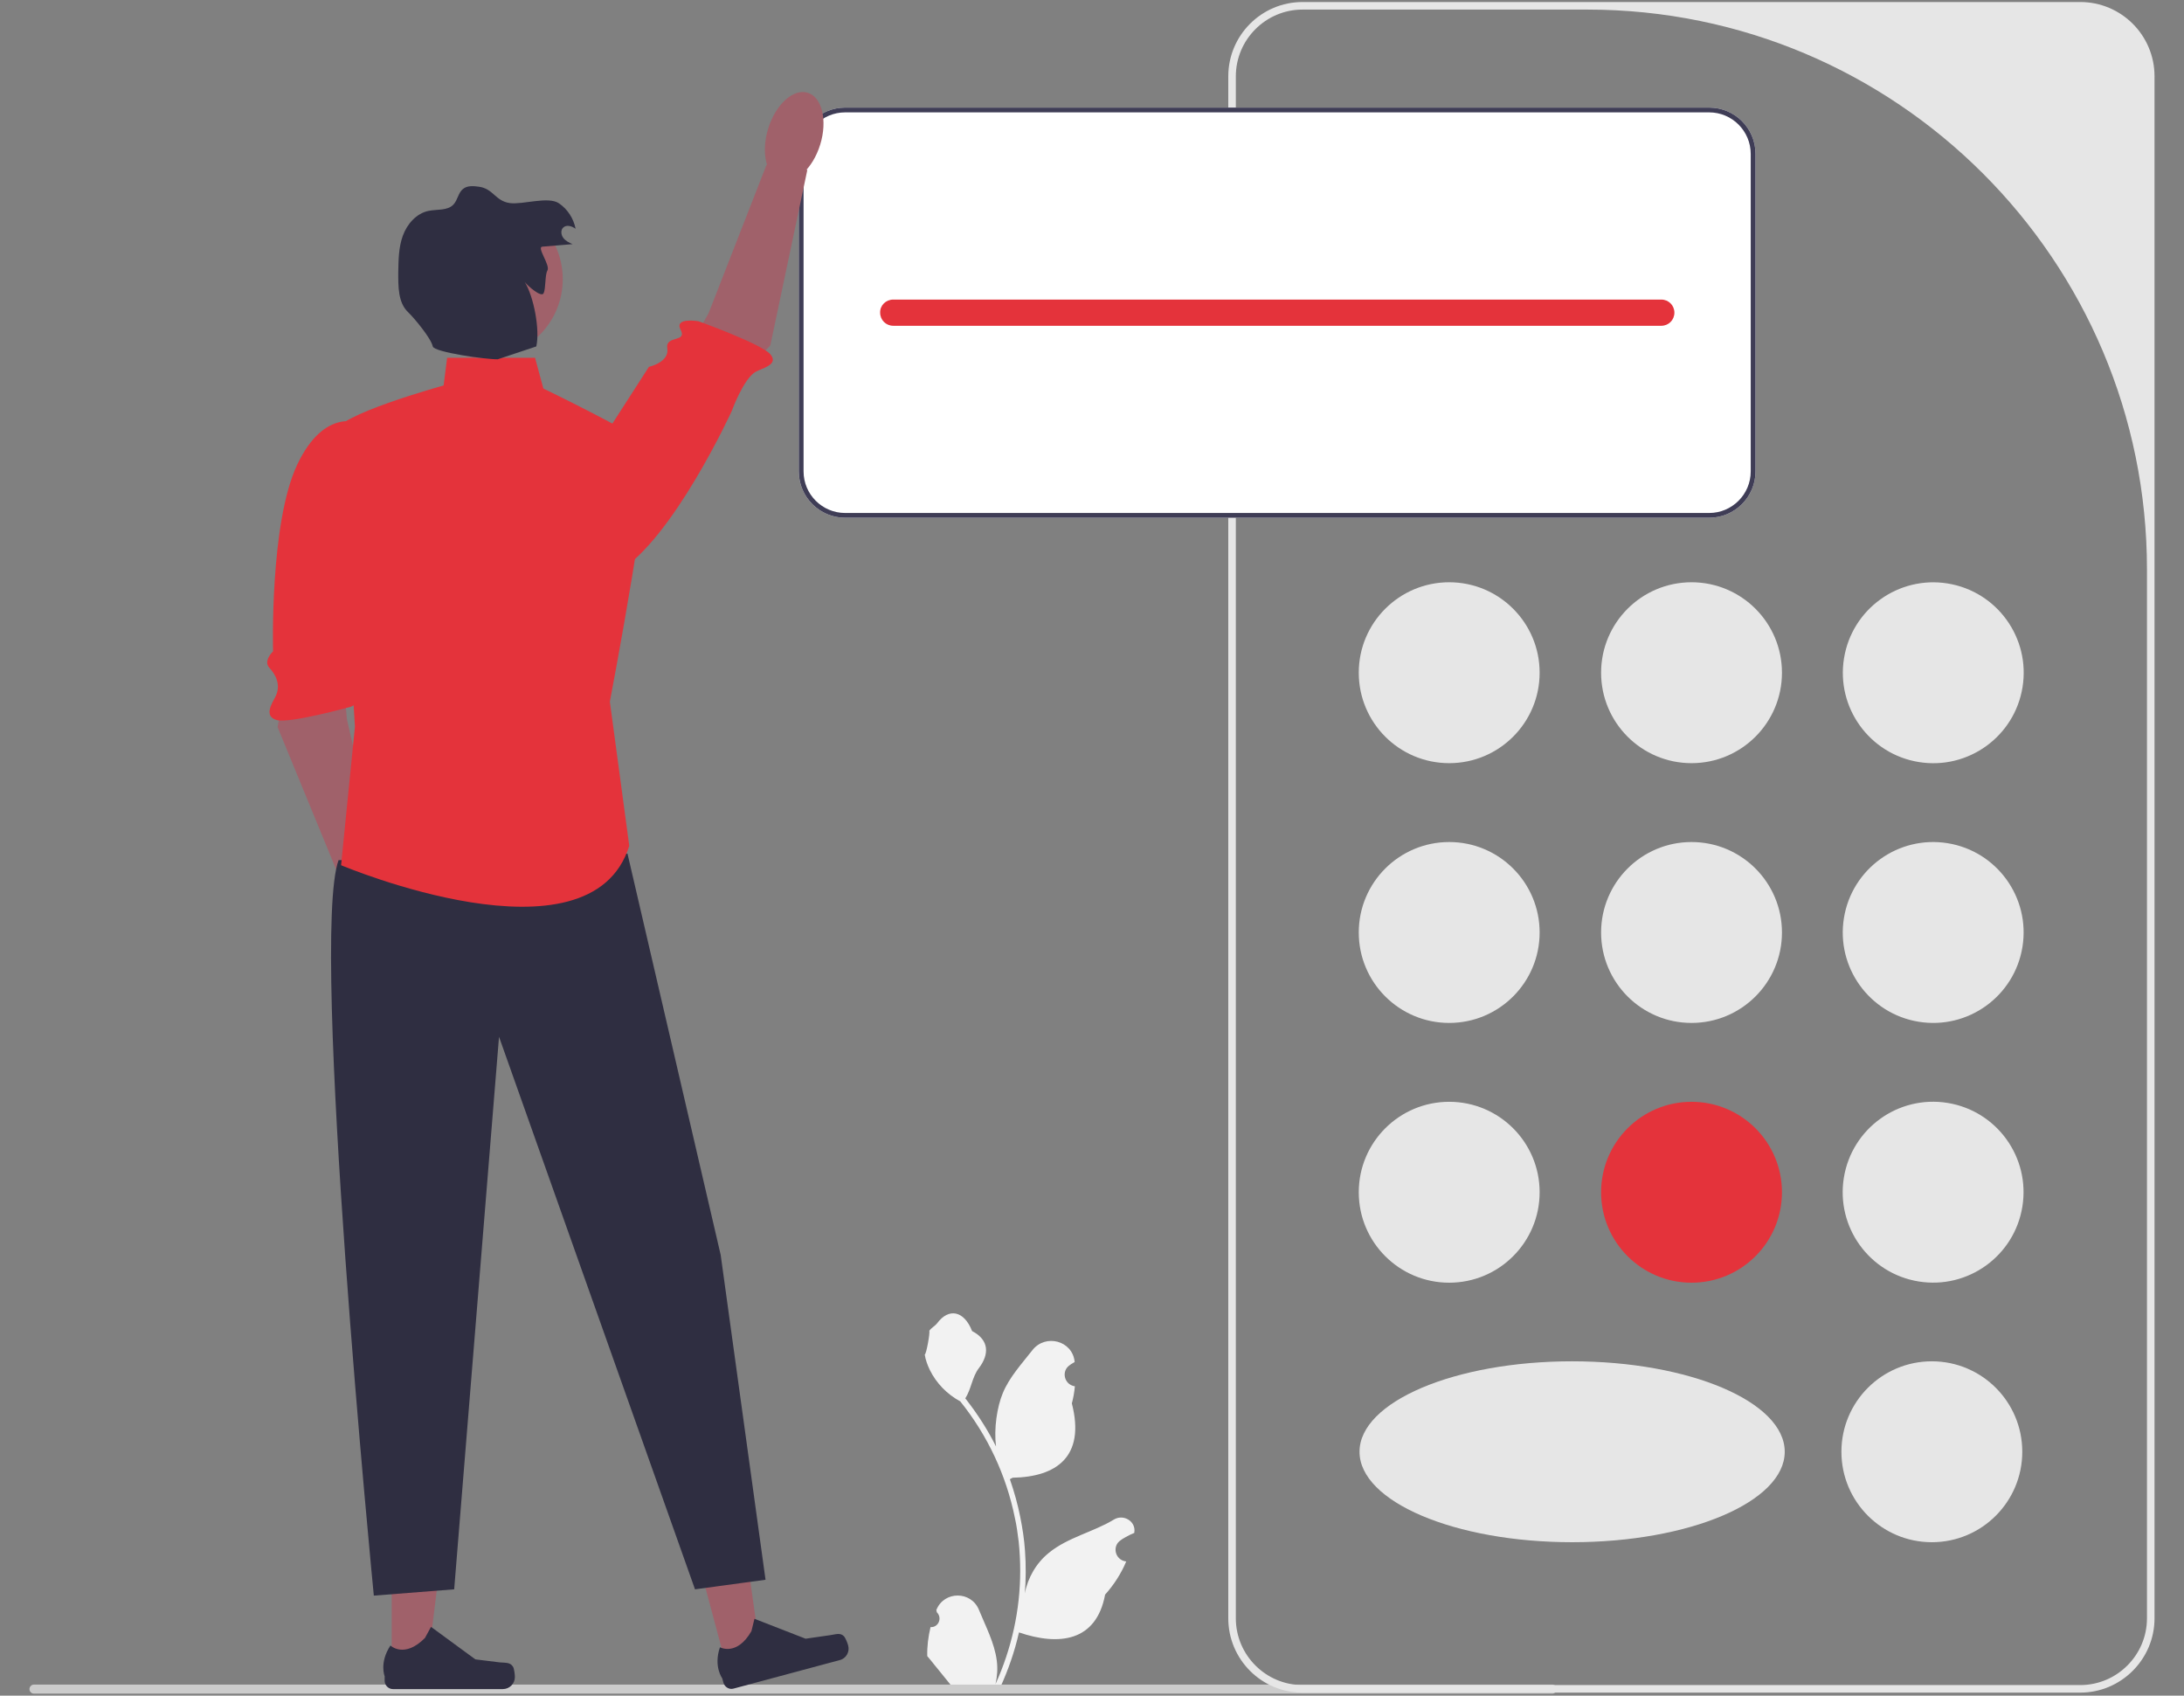 <?xml version="1.0" encoding="utf-8"?>
<!-- Generator: Adobe Illustrator 26.2.1, SVG Export Plug-In . SVG Version: 6.00 Build 0)  -->
<svg version="1.1" id="Layer_1" xmlns="http://www.w3.org/2000/svg" xmlns:xlink="http://www.w3.org/1999/xlink" x="0px" y="0px"
	 viewBox="0 0 867 673" style="enable-background:new 0 0 867 673;" xml:space="preserve">
<rect x="0" y="0" width="867" height="673" fill="#808080" stroke="none"/>
<style type="text/css">
	.st0{fill:#F2F2F2;}
	.st1{fill:#CCCCCC;}
	.st2{fill:#E6E6E6;}
	.st3{fill:#E4333B;}
	.st4{fill:#FFFFFF;}
	.st5{fill:#3F3D56;}
	.st6{fill:#A0616A;}
	.st7{fill:#2F2E41;}
</style>
<g>
	<path class="st0" d="M369.4,645.8c3.1,0.2,4.8-3.6,2.5-5.9l-0.2-0.9c0-0.1,0.1-0.1,0.1-0.2c3.1-7.4,13.7-7.4,16.8,0.1
		c2.7,6.6,6.2,13.2,7.1,20.2c0.4,3.1,0.2,6.2-0.5,9.3c6.4-14.1,9.8-29.4,9.8-44.9c0-3.9-0.2-7.8-0.6-11.6c-0.4-3.2-0.8-6.3-1.5-9.4
		c-3.4-16.9-10.9-32.9-21.7-46.3c-5.2-2.8-9.5-7.2-12.1-12.5c-0.9-1.9-1.7-4-2-6.1c0.6,0.1,2.2-8.9,1.8-9.4c0.8-1.2,2.3-1.9,3.2-3.1
		c4.5-6,10.6-5,13.8,3.2c6.8,3.5,6.9,9.2,2.7,14.7c-2.7,3.5-3,8.3-5.4,12c0.2,0.3,0.5,0.6,0.7,0.9c4.4,5.7,8.3,11.8,11.5,18.2
		c-0.9-7.1,0.4-15.7,2.7-21.2c2.6-6.3,7.5-11.6,11.8-17.1c5.2-6.5,15.8-3.7,16.7,4.6c0,0.1,0,0.2,0,0.2c-0.6,0.4-1.3,0.7-1.9,1.2
		c-3.5,2.3-2.3,7.7,1.9,8.4h0.1c-0.2,2.3-0.6,4.6-1.2,6.8c5.5,21.4-6.4,29.2-23.5,29.5c-0.4,0.2-0.7,0.4-1.1,0.6
		c1.7,4.9,3.1,9.9,4.1,14.9c0.9,4.5,1.6,9,1.9,13.5c0.4,5.7,0.4,11.5-0.1,17.2v-0.2c1.2-6.3,4.6-12.2,9.6-16.2
		c7.4-6.1,17.8-8.3,25.8-13.2c3.8-2.3,8.8,0.7,8.1,5.1v0.2c-1.2,0.5-2.3,1-3.5,1.7c-0.6,0.4-1.3,0.7-1.9,1.2
		c-3.5,2.3-2.3,7.7,1.9,8.4h0.1c0.1,0,0.1,0,0.2,0c-2,4.8-4.9,9.3-8.4,13.2c-3.5,18.7-18.3,20.4-34.2,15l0,0c-1.7,7.6-4.3,15-7.5,22
		h-26.9c-0.1-0.3-0.2-0.6-0.3-0.9c2.5,0.2,5,0,7.5-0.4c-2-2.5-4-4.9-6-7.4l-0.1-0.1c-1-1.3-2-2.5-3.1-3.8l0,0
		C368,653.4,368.5,649.6,369.4,645.8L369.4,645.8L369.4,645.8z"/>
	<path class="st1" d="M11.7,670.4c0,1,0.8,1.8,1.8,1.8h602.7c1,0,1.8-0.8,1.8-1.8s-0.8-1.8-1.8-1.8H13.5
		C12.5,668.6,11.7,669.4,11.7,670.4z"/>
	<path class="st2" d="M825.8,671.8H517.1c-16.3,0-29.5-13.2-29.5-29.5v-612c0-16.3,13.2-29.5,29.5-29.5h308.7
		c16.3,0,29.5,13.2,29.5,29.5v612C855.3,658.6,842,671.8,825.8,671.8z M517.1,3.8c-14.6,0-26.5,11.9-26.5,26.5v612
		c0,14.6,11.9,26.5,26.5,26.5h308.7c14.6,0,26.5-11.9,26.5-26.5V226c0-122.7-99.5-222.2-222.2-222.2C630.1,3.8,517.1,3.8,517.1,3.8z
		"/>
	<g>
		<circle class="st2" cx="575.3" cy="267" r="35.9"/>
		
			<ellipse transform="matrix(0.16 -0.987 0.987 0.16 381.119 981.921)" class="st2" cx="767.6" cy="267" rx="35.9" ry="35.9"/>
		<circle class="st2" cx="671.5" cy="267" r="35.9"/>
	</g>
	<circle class="st2" cx="575.3" cy="370.1" r="35.9"/>
	
		<ellipse transform="matrix(0.16 -0.987 0.987 0.16 279.329 1068.504)" class="st2" cx="767.6" cy="370.1" rx="35.9" ry="35.9"/>
	<circle class="st2" cx="671.5" cy="370.1" r="35.9"/>
	<circle class="st2" cx="575.3" cy="473.2" r="35.9"/>
	<circle class="st2" cx="766.9" cy="576.2" r="35.9"/>
	<ellipse class="st2" cx="624.1" cy="576.2" rx="84.4" ry="35.9"/>
	
		<ellipse transform="matrix(0.16 -0.987 0.987 0.16 177.538 1155.087)" class="st2" cx="767.6" cy="473.2" rx="35.9" ry="35.9"/>
	<circle class="st3" cx="671.5" cy="473.2" r="35.9"/>
	<path class="st4" d="M678.5,42.7h-343c-10.2,0-18.4,8.3-18.4,18.4v126c0,10.2,8.3,18.4,18.4,18.4h343c10.2,0,18.4-8.3,18.4-18.4
		v-126C696.9,50.9,688.7,42.7,678.5,42.7z"/>
	<path class="st5" d="M678.5,42.7h-343c-10.2,0-18.4,8.3-18.4,18.4v126c0,10.2,8.3,18.4,18.4,18.4h343c10.2,0,18.4-8.3,18.4-18.4
		v-126C696.9,50.9,688.7,42.7,678.5,42.7z M695,187.1c0,9.1-7.4,16.5-16.5,16.5h-343c-9.1,0-16.5-7.4-16.5-16.5v-126
		c0-9.1,7.4-16.5,16.5-16.5h343c9.1,0,16.5,7.4,16.5,16.5V187.1z"/>
	<path class="st3" d="M354.6,118.9h304.9c2.9,0,5.2,2.3,5.2,5.2l0,0c0,2.9-2.3,5.2-5.2,5.2H354.6c-2.9,0-5.2-2.3-5.2-5.2l0,0
		C349.3,121.2,351.7,118.9,354.6,118.9z"/>
	<g>
		<g>
			<polygon class="st6" points="113.3,270.4 110.2,288.6 137.3,354.5 151.9,347.1 137.7,285.4 135.7,261.8 			"/>
			<path class="st3" d="M143.2,168.1c0,0-14.2-6.9-25.2,16.3s-9.6,74.1-9.6,74.1s-4,3.8-1.5,6.5s4.9,6.9,2.3,11.8
				c-1.4,2.6-4.5,7.6,0.7,9s29.4-5.3,29.4-5.3s9.1-4.1,3.9-6.8c-5.2-2.7,2.1-19.3,2.1-19.3l6-47.8L143.2,168.1z"/>
			
				<ellipse transform="matrix(0.956 -0.294 0.294 0.956 -99.828 59.727)" class="st6" cx="149" cy="362.4" rx="10.8" ry="18.2"/>
		</g>
		<g>
			<polygon class="st6" points="288.6,662.2 302.2,658.5 294.6,604.4 274.6,609.8 			"/>
			<path class="st7" d="M335,649.4L335,649.4c0.6,0.6,1.5,2.8,1.7,3.7l0,0c0.7,2.5-0.8,5.2-3.4,5.8l-42.1,11.3
				c-1.7,0.5-3.5-0.6-4-2.3l-0.5-1.8c0,0-3.5-4.7-0.9-12.3c0,0,6.7,3.7,12.5-6.4l1.2-4.9l20.3,7.9l9.7-1.4
				C331.8,648.7,333.5,647.9,335,649.4L335,649.4z"/>
		</g>
		<g>
			<polygon class="st6" points="155.5,661.9 169.6,661.9 176.3,607.6 155.5,607.6 			"/>
			<path class="st7" d="M203.7,661.6L203.7,661.6c0.4,0.7,0.7,3.1,0.7,4l0,0c0,2.6-2.1,4.8-4.8,4.8H156c-1.8,0-3.3-1.5-3.3-3.3v-1.8
				c0,0-2.2-5.4,2.3-12.2c0,0,5.5,5.3,13.7-3l2.4-4.4l17.6,12.9l9.7,1.2C200.7,660,202.6,659.7,203.7,661.6L203.7,661.6z"/>
		</g>
		<path class="st7" d="M249.1,338.8l37,159.3L303.9,627l-28,3.8l-77.8-219.3l-17.8,219.3l-31.9,2.5c0,0-25.5-260.1-14-291.9
			L249.1,338.8L249.1,338.8z"/>
		<g>
			<polygon class="st6" points="293.1,150.4 305.8,137.1 320.5,67.4 304.3,65.4 281.3,124.3 269.7,144.9 			"/>
			<path class="st3" d="M210.8,218.3c0,0,11.9,22,34.1,9s45.6-64.2,45.6-64.2s4.7-13,9.6-15.6c2.6-1.4,9.2-2.8,5.7-6.9
				s-28.5-13.1-28.5-13.1s-9.8-1.7-7.1,3.4c2.7,5.2-6.2,2-5.3,7.4c0.9,5.5-7.3,7.3-7.3,7.3L210.8,218.3L210.8,218.3z"/>
			
				<ellipse transform="matrix(0.295 -0.956 0.956 0.295 170.382 339.524)" class="st6" cx="315.2" cy="54.3" rx="18.2" ry="10.8"/>
		</g>
		<path class="st3" d="M212.4,142h-34.9l-1.4,11c0,0-44,12.1-42.9,18.7c1.1,6.6,7.7,116.7,7.7,116.7l-5.5,55c0,0,99,41.8,114.4-7.7
			l-7.7-57.2c0,0,18.7-97.9,14.3-102.3c-4.4-4.4-40.7-22-40.7-22L212.4,142L212.4,142z"/>
		<circle class="st6" cx="192.1" cy="110.8" r="31.3"/>
		<path class="st7" d="M215.3,97.9c4-0.3,8-0.7,12-1c-1.4-0.6-2.8-1.3-3.7-2.5s-1.1-3.1,0-4.1c1.3-1.2,3.4-0.6,4.9,0.5
			c-0.8-4.1-3.2-7.8-6.6-10.1c-4.2-2.9-14.4,0.6-19.5-0.1c-5.8-0.8-6.5-5.7-12.3-6.5c-2.2-0.3-4.6-0.5-6.3,0.9
			c-1.9,1.5-2.1,4.4-3.8,6.2c-2.4,2.5-6.5,1.8-9.9,2.5c-4.8,1-8.5,5.2-10.2,9.9s-1.7,9.7-1.8,14.6c0,5.5-0.1,11.9,3.9,15.7
			c2.4,2.3,9.1,10.3,9.8,13.6c0.5,2.3,21.3,5.2,25.8,5.1l15.3-5.1c1.5-6.6-1-19.8-4.6-25.6c1.2,1.6,6.6,6.3,7.5,4.5s0.5-7.3,1.5-9
			C218.6,105.3,212.9,98.1,215.3,97.9L215.3,97.9z"/>
	</g>
</g>
</svg>

